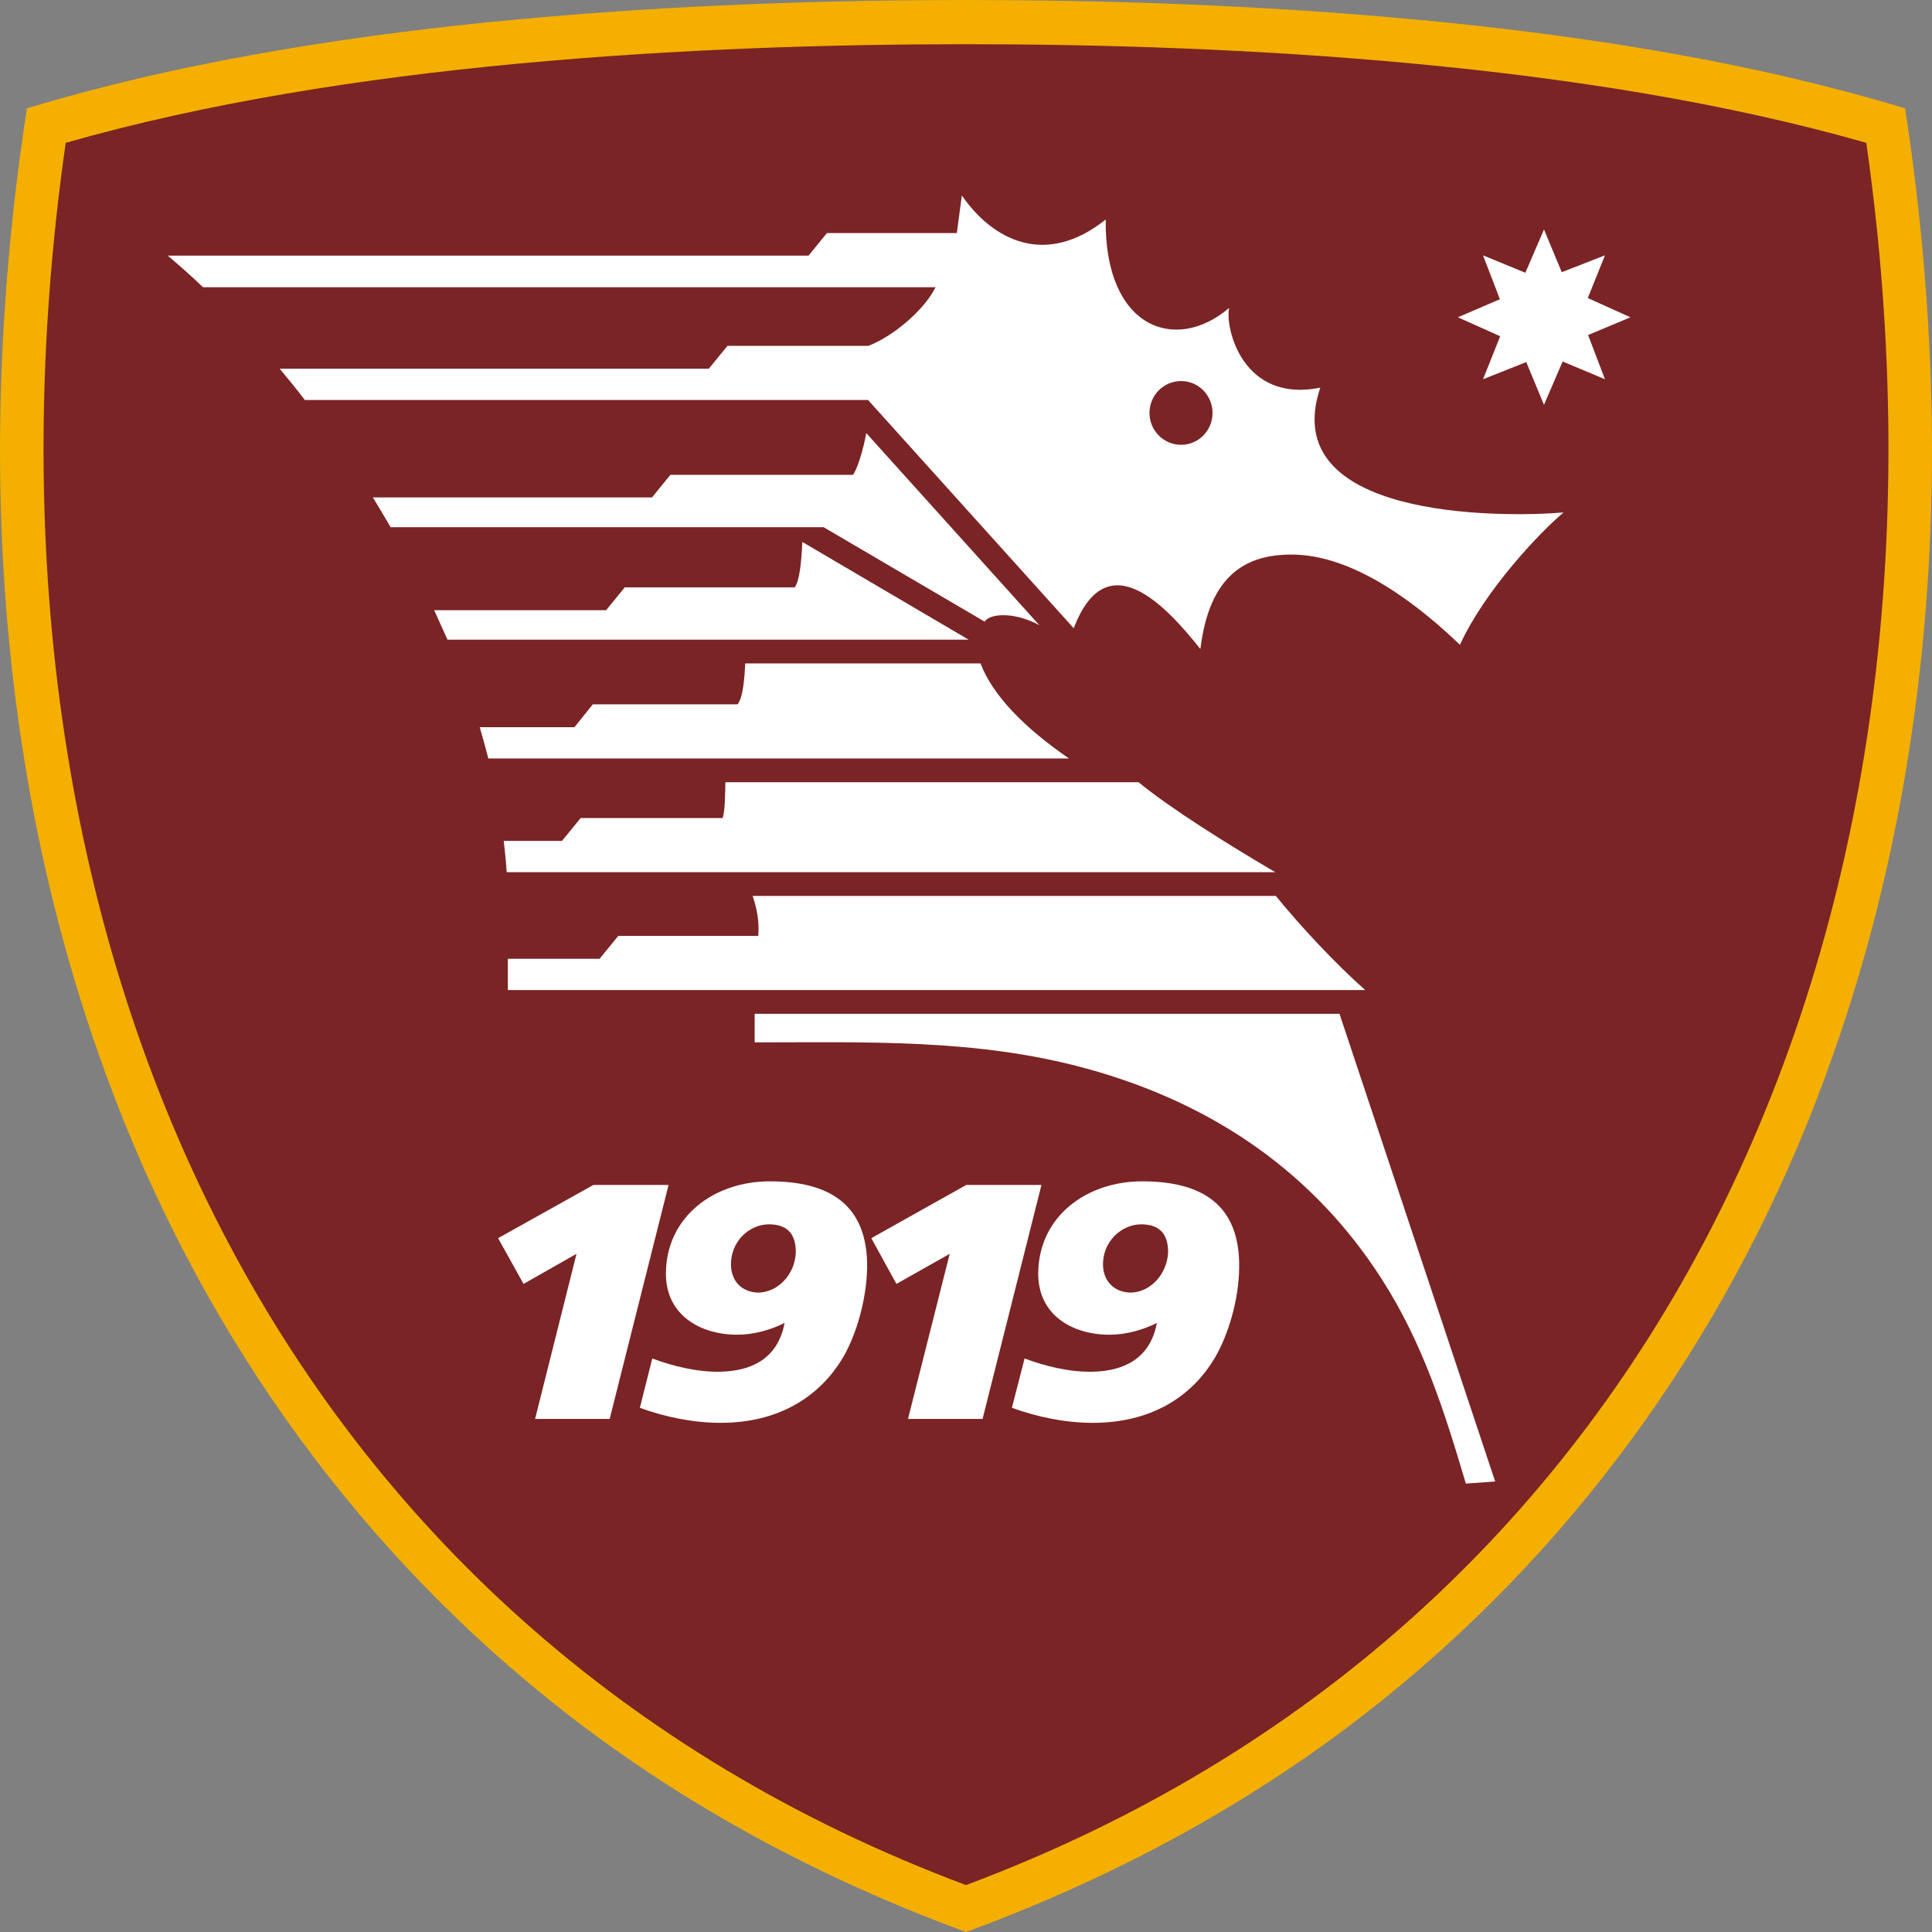 <?xml version="1.0" encoding="UTF-8" standalone="no"?>
<svg
   xmlns:dc="http://purl.org/dc/elements/1.1/"
   xmlns:cc="http://creativecommons.org/ns#"
   xmlns:rdf="http://www.w3.org/1999/02/22-rdf-syntax-ns#"
   xmlns:svg="http://www.w3.org/2000/svg"
   xmlns="http://www.w3.org/2000/svg"
   xmlns:sodipodi="http://sodipodi.sourceforge.net/DTD/sodipodi-0.dtd"
   xmlns:inkscape="http://www.inkscape.org/namespaces/inkscape"
   inkscape:version="1.0 (4035a4f, 2020-05-01)"
   sodipodi:docname="US_Salernitana_1919.svg"
   id="svg10534"
   version="1.1"
   fill="none"
   viewBox="0 0 300 300"
   height="300"
   width="300">
  <rect x="0" y="0" width="300" height="300" fill="#808080" stroke="none"/>
  <defs
     id="defs10538" />
  <sodipodi:namedview
     inkscape:current-layer="svg10534"
     inkscape:window-maximized="1"
     inkscape:window-y="25"
     inkscape:window-x="0"
     inkscape:cy="150"
     inkscape:cx="150"
     inkscape:zoom="1.9529489"
     showgrid="false"
     id="namedview10536"
     inkscape:window-height="793"
     inkscape:window-width="1440"
     inkscape:pageshadow="2"
     inkscape:pageopacity="0"
     guidetolerance="10"
     gridtolerance="10"
     objecttolerance="10"
     borderopacity="1"
     bordercolor="#666666"
     pagecolor="#ffffff" />
  <path
     style="fill:#f4af00;fill-opacity:1"
     id="path10506"
     fill="#F7B617"
     d="M149.999 300C125.321 290.94 102.252 278.238 81.986 261.239C51.517 235.74 28.768 202.117 15.303 163.636C5.055 134.543 -0.046 102.693 0 69.303C0.046 51.65 1.563 33.671 4.182 16.812C11.351 14.663 18.612 12.795 25.965 11.162C43.245 7.379 61.627 4.763 79.688 3.082C104.872 0.701 129.457 -1.13951e-06 149.999 -1.13951e-06C170.54 -1.13951e-06 195.128 0.701 220.313 3.082C238.373 4.763 256.755 7.379 274.033 11.162C281.387 12.795 288.648 14.663 295.818 16.812C298.436 33.671 299.952 51.65 300 69.303C300.046 102.693 294.944 134.543 284.695 163.636C271.232 202.117 248.483 235.74 218.015 261.239C197.748 278.238 174.678 290.94 149.999 300Z"
     clip-rule="evenodd"
     fill-rule="evenodd" />
  <path
     style="fill:#7a2426;fill-opacity:1"
     id="path10508"
     fill="#831D1C"
     d="M149.999 292.715C203.4 272.727 242.049 236.628 265.624 190.909C290.44 142.808 298.62 84.06 289.797 22.182C268.106 15.972 243.657 12.142 219.715 9.899C194.945 7.566 170.54 6.866 149.999 6.866C129.457 6.866 105.055 7.566 80.285 9.899C56.342 12.142 31.893 15.972 10.202 22.182C1.379 84.06 9.559 142.808 34.375 190.909C57.95 236.628 96.599 272.727 149.999 292.715"
     clip-rule="evenodd"
     fill-rule="evenodd" />
  <path
     id="path10510"
     fill="white"
     d="M239.751 35.633L242.508 42.264L249.218 39.648L246.552 46.28L253.17 49.269L246.598 52.023L249.218 58.889L242.646 56.133L239.751 62.858L236.993 56.226L230.284 58.889L232.949 52.211L226.377 49.269L232.903 46.465L230.284 39.648L236.856 42.356L239.751 35.633"
     clip-rule="evenodd"
     fill-rule="evenodd" />
  <path
     id="path10512"
     fill="white"
     d="M81.296 199.362L77.343 192.263L92.142 183.997H103.815L94.669 220.33H83.088L89.522 194.692L81.296 199.362"
     clip-rule="evenodd"
     fill-rule="evenodd" />
  <path
     id="path10514"
     fill="white"
     d="M103.401 197.68C103.355 204.265 108.823 207.254 114.475 207.254C117.049 207.254 119.669 206.506 121.829 205.432C120.772 211.083 116.544 212.905 111.856 212.998C108.226 213.091 104.273 212.065 101.287 210.943L99.356 218.601C103.171 220.003 107.582 220.938 111.902 220.938C120.772 220.938 127.251 217.015 130.974 210.663C132.95 207.254 134.558 201.837 134.65 196.84C134.742 187.08 128.859 183.437 119.531 183.437C110.937 183.437 103.492 188.854 103.401 197.68V197.68ZM117.693 200.716C115.119 200.623 113.602 198.895 113.51 196.56C113.373 192.824 116.314 190.115 119.393 190.115C122.012 190.115 123.575 191.33 123.575 194.458C123.437 198.007 120.68 200.716 117.693 200.716Z"
     clip-rule="evenodd"
     fill-rule="evenodd" />
  <path
     id="path10516"
     fill="white"
     d="M161.213 197.68C161.167 204.265 166.59 207.254 172.288 207.254C174.861 207.254 177.481 206.506 179.64 205.432C178.584 211.083 174.357 212.905 169.67 212.998C165.993 213.091 162.086 212.065 159.099 210.943L157.124 218.601C160.983 220.003 165.348 220.938 169.716 220.938C178.584 220.938 185.063 217.015 188.74 210.663C190.717 207.254 192.371 201.837 192.417 196.84C192.555 187.08 186.673 183.437 177.343 183.437C168.75 183.437 161.306 188.854 161.213 197.68V197.68ZM175.506 200.716C172.93 200.623 171.37 198.895 171.278 196.56C171.14 192.824 174.127 190.115 177.206 190.115C179.78 190.115 181.387 191.33 181.387 194.458C181.204 198.007 178.493 200.716 175.506 200.716Z"
     clip-rule="evenodd"
     fill-rule="evenodd" />
  <path
     id="path10518"
     fill="white"
     d="M147.472 194.692L140.992 220.33H152.574L161.717 183.997H150.045L135.294 192.263L139.201 199.362L147.472 194.692"
     clip-rule="evenodd"
     fill-rule="evenodd" />
  <path
     id="path10520"
     fill="white"
     d="M117.186 161.861V157.425H207.996L232.169 230.044L227.618 230.37C224.264 219.069 220.954 208.608 214.613 198.708C204.273 182.503 188.832 171.435 168.703 165.925C151.699 161.254 134.558 161.861 117.186 161.861"
     clip-rule="evenodd"
     fill-rule="evenodd" />
  <path
     id="path10522"
     fill="white"
     d="M31.526 44.599H145.266C143.657 47.961 138.787 52.211 134.834 53.704H112.959L110.064 57.253H43.429C44.761 58.842 46.048 60.429 47.334 62.11H134.788L166.728 97.555C171.875 84.06 181.112 94.147 186.395 100.778C187.776 89.524 193.199 86.209 200.228 86.114C210.477 85.928 220.954 94.614 226.7 100.124C230.559 91.672 239.108 82.659 242.783 79.576C232.582 80.417 198.207 80.464 205.009 60.197C193.014 62.625 190.211 51.043 190.853 47.82C182.535 54.918 171.506 50.996 171.691 34.091C162.316 41.563 154.135 37.267 149.356 30.354L148.575 36.191H128.401L125.551 39.695H26.057C27.849 41.237 29.688 42.823 31.526 44.599ZM183.409 59.168C186.074 59.168 188.281 61.364 188.281 64.119C188.281 66.875 186.074 69.07 183.409 69.07C180.697 69.07 178.493 66.875 178.493 64.119C178.493 61.364 180.697 59.168 183.409 59.168Z"
     clip-rule="evenodd"
     fill-rule="evenodd" />
  <path
     id="path10524"
     fill="white"
     d="M60.662 81.866H127.895L152.895 96.528C153.63 95.267 157.491 94.941 161.396 97.089L134.512 67.248C134.007 70.096 133.042 72.991 132.445 73.739H104.09L101.241 77.241H57.904C58.823 78.783 59.743 80.277 60.662 81.866"
     clip-rule="evenodd"
     fill-rule="evenodd" />
  <path
     id="path10526"
     fill="white"
     d="M69.486 99.332H150.414L124.586 84.154C124.448 87.375 124.127 90.318 123.392 91.205H97.013L94.118 94.754H67.418C68.106 96.249 68.796 97.79 69.486 99.332"
     clip-rule="evenodd"
     fill-rule="evenodd" />
  <path
     id="path10528"
     fill="white"
     d="M75.827 117.777H165.993C159.006 112.966 154.182 108.017 152.251 103.019H115.717C115.579 106.102 115.257 108.483 114.522 109.371H92.05L89.2 112.921H74.495C74.954 114.508 75.414 116.142 75.827 117.777"
     clip-rule="evenodd"
     fill-rule="evenodd" />
  <path
     id="path10530"
     fill="white"
     d="M78.677 135.429H198.023C190.212 130.853 181.571 125.389 176.791 121.465H112.637C112.592 123.38 112.592 125.809 112.224 127.023H90.166L87.27 130.572H78.217C78.401 132.161 78.585 133.795 78.677 135.429Z"
     clip-rule="evenodd"
     fill-rule="evenodd" />
  <path
     id="path10532"
     fill="white"
     d="M78.86 153.736H211.993C207.582 149.86 201.884 143.788 198.115 139.119H116.865C117.555 141.127 117.923 143.181 117.739 145.33H96.002L93.107 148.879H78.86V153.736"
     clip-rule="evenodd"
     fill-rule="evenodd" />
</svg>
